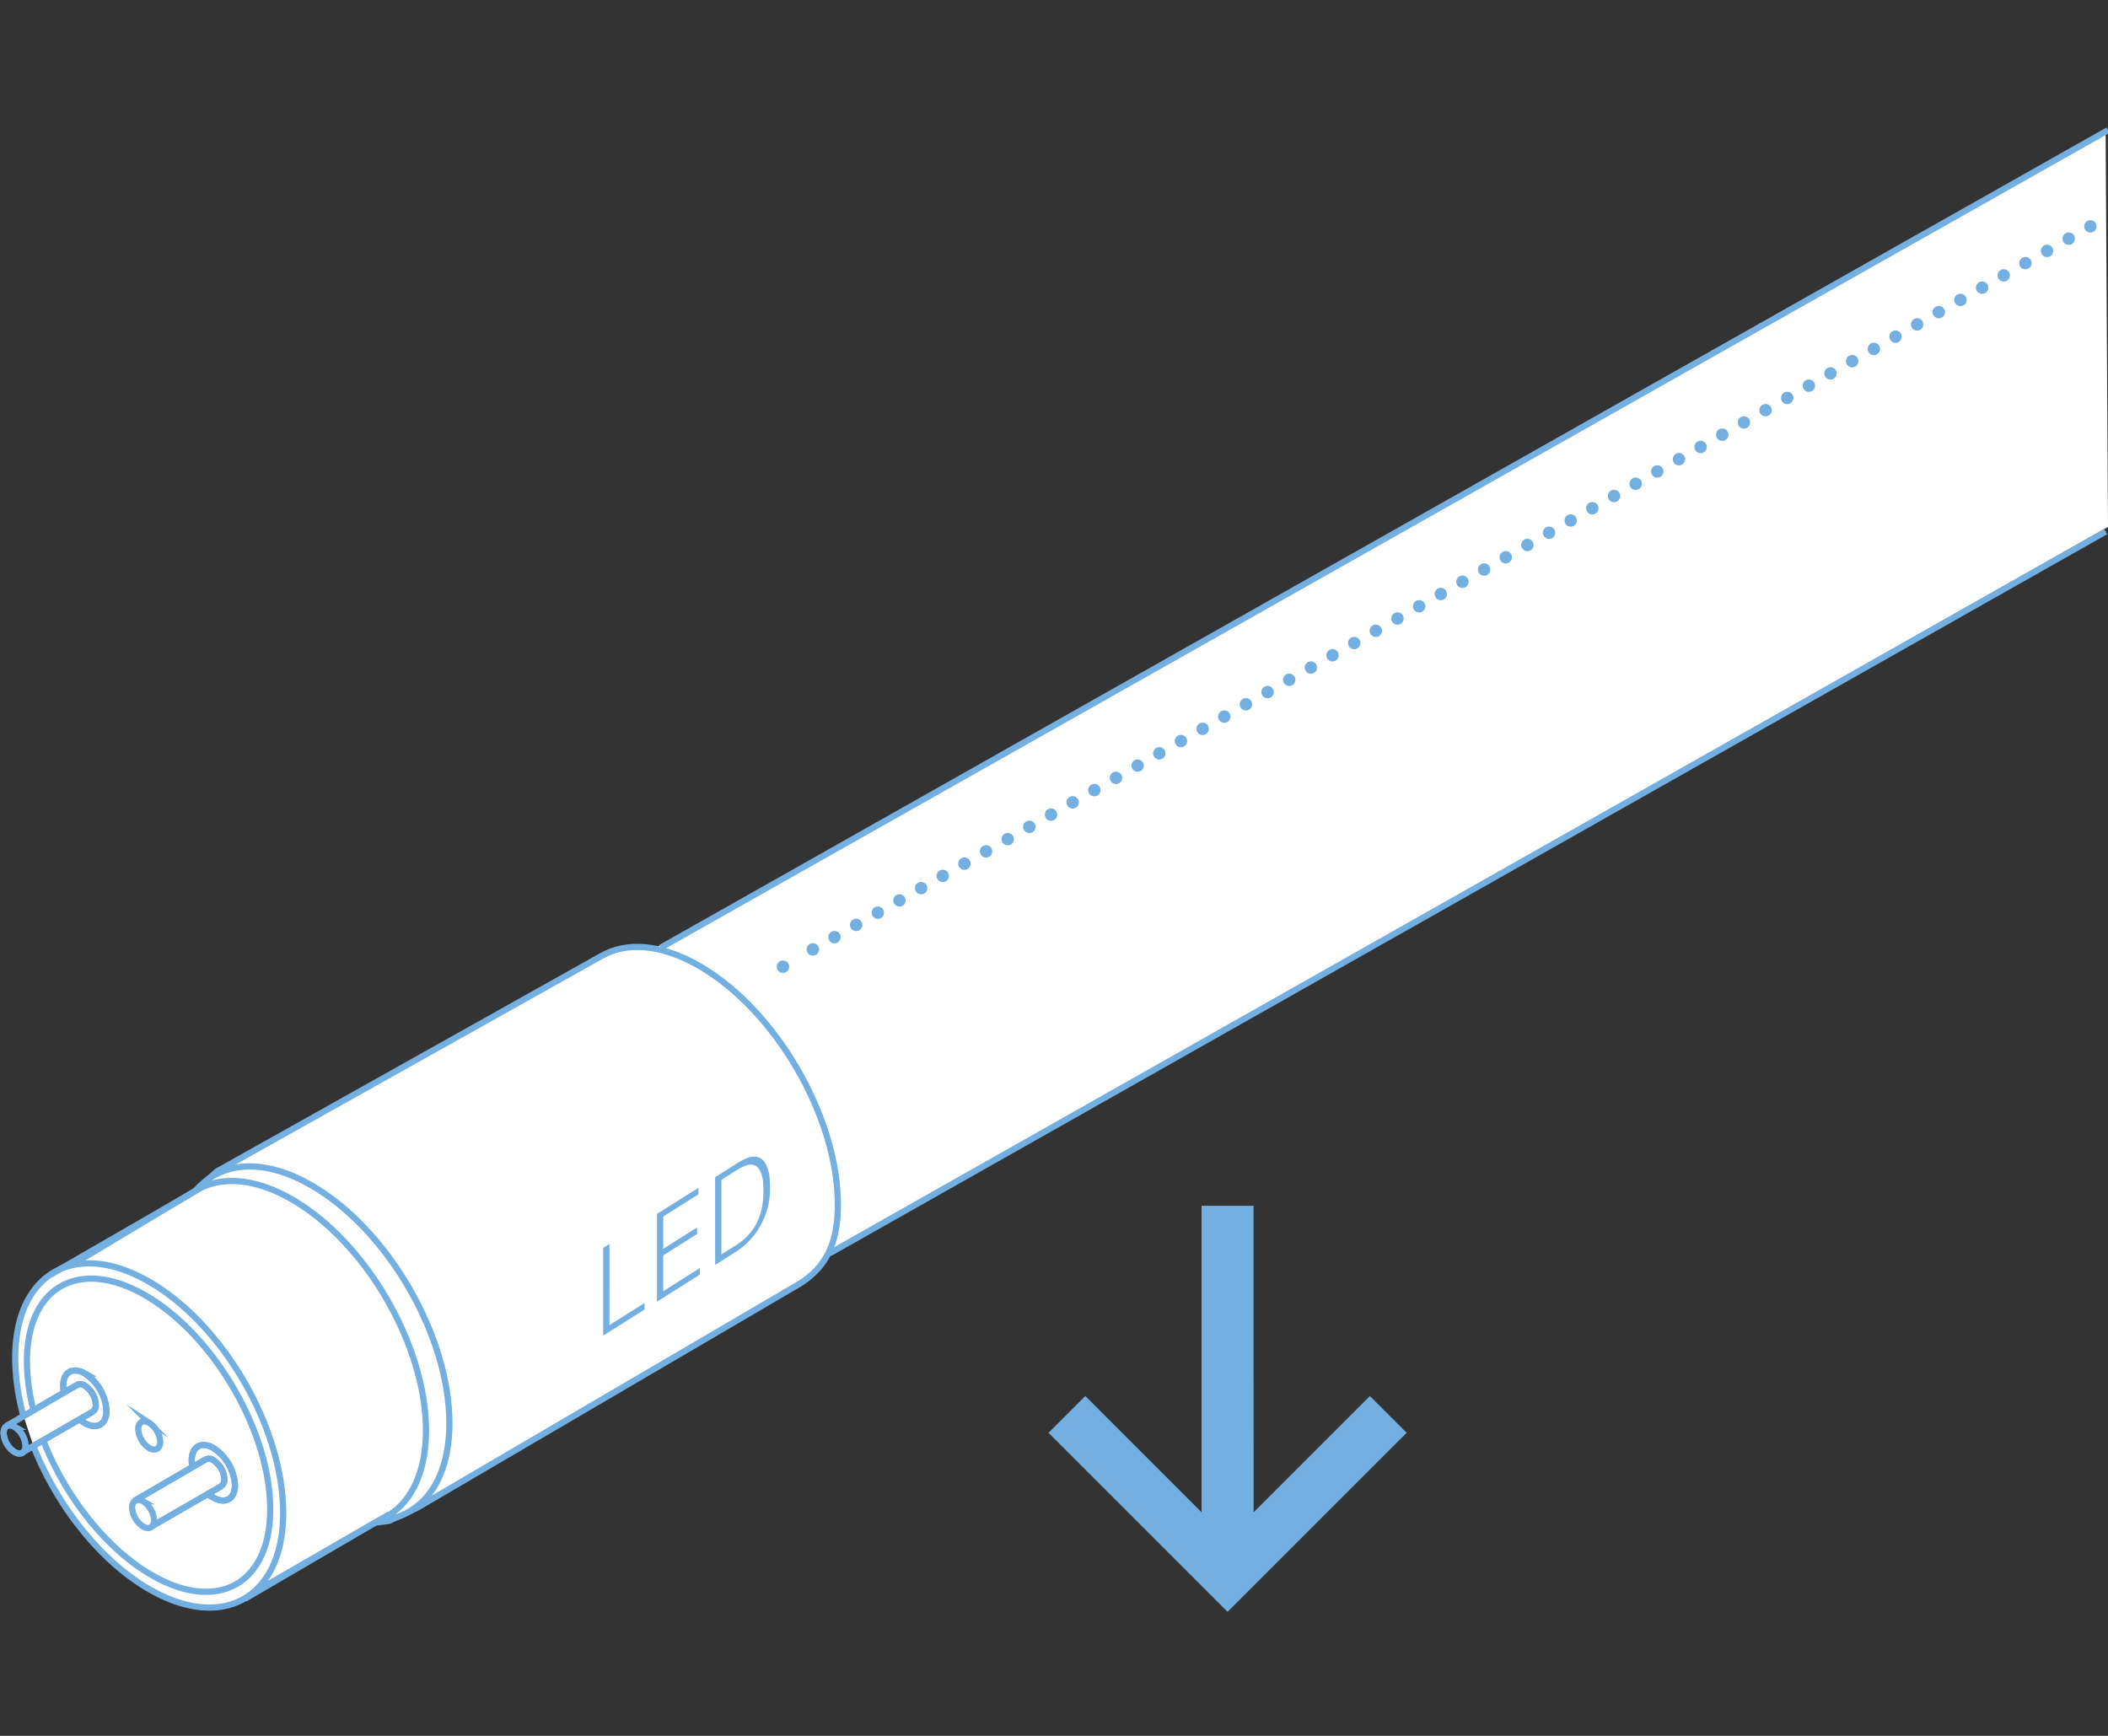 <svg id="_1" data-name="1" xmlns="http://www.w3.org/2000/svg" width="340" height="280" viewBox="0 0 340 280"><rect x="0" y="0" width="340" height="280" fill="#333333" stroke="none"/><defs><style>.cls-1{fill:#fff;}.cls-2{fill:#73afe1;}.cls-3,.cls-4,.cls-5,.cls-6{fill:none;}.cls-3,.cls-4,.cls-5{stroke:#73afe1;}.cls-3{stroke-miterlimit:10;}.cls-4,.cls-5{stroke-linecap:round;stroke-linejoin:round;stroke-width:2px;}.cls-4{stroke-dasharray:0 4.013;}</style></defs><title>managementsystem-03</title><path class="cls-1" d="M96.929,154.642c4.049-2.357,9.667-2.022,15.878,1.564,12.334,7.123,22.336,24.371,22.336,38.526,0,6.77-2.287,10.218-6.022,12.643l-61.853,36.23-4.505,2.1-2.254.3L39.93,258.026,7.636,206.8l23.785-14.269,3.6-3.2Z"/><path class="cls-1" d="M340,85l-.384-63.954-29,16.054L105.358,153.089a23.34,23.34,0,0,1,6.834,2.724c12.334,7.123,22.336,24.371,22.336,38.526a17.3,17.3,0,0,1-1.515,7.761l.153.076Z"/><polygon class="cls-2" points="226.884 231.116 220.95 225.184 202.198 243.936 202.186 194.496 193.802 194.496 193.802 243.939 175.05 225.184 169.116 231.116 197.997 260 226.884 231.116"/><path class="cls-3" d="M133.782,202.176,339.616,85.74M106.591,152.851,340,21M96.929,154.248c4.049-2.357,9.667-2.022,15.878,1.564,12.334,7.123,22.336,24.371,22.336,38.526,0,6.77-2.287,10.218-6.022,12.643l-61.853,36.23-4.505,2.1-2.254.3L39.93,257.632,7.636,206.41l23.785-14.269,3.6-3.2Z"/><path class="cls-1" d="M3.754,228.288a35.85,35.85,0,0,1-1.3-9.22c0-13.693,9.675-19.209,21.61-12.319s21.609,23.577,21.609,37.271S36,263.232,24.068,256.341c-8-4.619-14.99-13.646-18.722-23.22"/><path class="cls-1" d="M31.756,191.861c3.99-4.53,10.781-5.108,18.487-.658,12.285,7.091,22.24,24.266,22.24,38.361,0,9.553-4.573,15.239-11.344,15.7"/><path class="cls-3" d="M31.756,191.861c3.99-4.53,10.781-5.108,18.487-.658,12.285,7.091,22.24,24.266,22.24,38.361,0,9.553-4.573,15.239-11.344,15.7"/><line class="cls-4" x1="131.106" y1="153.144" x2="339.616" y2="35.12"/><path class="cls-5" d="M126.281,155.931h0"/><polygon class="cls-2" points="97.285 215.448 97.285 201.299 98.298 200.659 98.297 213.75 103.954 210.178 103.954 211.234 97.285 215.448"/><polygon class="cls-6" points="97.285 215.448 97.285 201.299 98.298 200.659 98.297 213.75 103.954 210.178 103.954 211.234 97.285 215.448"/><polygon class="cls-2" points="105.966 209.964 105.964 195.815 112.65 191.592 112.65 192.648 106.978 196.232 106.978 201.438 112.432 197.99 112.432 199.048 106.978 202.494 106.978 208.268 112.883 204.536 112.883 205.592 105.966 209.964"/><polygon class="cls-6" points="105.966 209.964 105.964 195.815 112.65 191.592 112.65 192.648 106.978 196.232 106.978 201.438 112.432 197.99 112.432 199.048 106.978 202.494 106.978 208.268 112.883 204.536 112.883 205.592 105.966 209.964"/><path class="cls-2" d="M121.456,187.888c-.874-.23-2.105.527-3.133,1.177l-1.965,1.241V202.34l2.293-1.446c3.271-2.069,4.489-4.99,4.489-8.923,0-1.918-.359-3.746-1.682-4.083M119.585,201.3c-.623.472-1.262.856-1.885,1.249l-2.354,1.488V189.889l3.038-1.921a13.011,13.011,0,0,1,2.011-1.133c2.743-1.088,3.8,1.256,3.8,4.486a12.15,12.15,0,0,1-4.612,9.979"/><path class="cls-6" d="M121.456,187.888c-.874-.23-2.105.527-3.133,1.177l-1.965,1.241V202.34l2.293-1.446c3.271-2.069,4.489-4.99,4.489-8.923C123.138,190.053,122.779,188.225,121.456,187.888ZM119.585,201.3c-.623.472-1.262.856-1.885,1.249l-2.354,1.488V189.889l3.038-1.921a13.011,13.011,0,0,1,2.011-1.133c2.743-1.088,3.8,1.256,3.8,4.486A12.15,12.15,0,0,1,119.585,201.3Z"/><path class="cls-3" d="M31.739,191.95c3.915-2.28,9.352-1.956,15.36,1.513,11.935,6.89,21.609,23.577,21.609,37.271,0,6.55-2.214,11.228-5.828,13.574"/><line class="cls-3" x1="31.844" y1="191.928" x2="8.195" y2="205.582"/><path class="cls-3" d="M3.754,228.288a35.85,35.85,0,0,1-1.3-9.22c0-13.693,9.675-19.209,21.61-12.319s21.609,23.577,21.609,37.271S36,263.232,24.068,256.341c-8-4.619-14.99-13.646-18.722-23.22"/><path class="cls-3" d="M5.387,227.4a31.634,31.634,0,0,1-1.042-8.082c.129-12.214,9.016-16.656,19.85-9.924s19.51,22.092,19.384,34.305-9.017,16.656-19.85,9.925C16.544,249.16,10.306,240.9,6.957,232.277"/><line class="cls-3" x1="24.563" y1="246.153" x2="35.751" y2="239.693"/><line class="cls-3" x1="21.758" y1="242.047" x2="33.146" y2="235.416"/><path class="cls-3" d="M33.146,235.416a1.242,1.242,0,0,1,1.267.118,3.9,3.9,0,0,1,1.77,3.055,1.288,1.288,0,0,1-.444,1.092"/><path class="cls-3" d="M31.058,236.731a5.466,5.466,0,0,1-.135-1.18c0-2.21,1.563-3.1,3.489-1.988a7.688,7.688,0,0,1,3.488,6.015c0,2.212-1.563,3.1-3.488,1.99a5.592,5.592,0,0,1-.848-.609"/><line class="cls-3" x1="24.563" y1="246.153" x2="35.751" y2="239.693"/><line class="cls-3" x1="21.758" y1="242.047" x2="33.146" y2="235.416"/><path class="cls-3" d="M24.853,245.227c0,1.123-.791,1.575-1.77,1.01a3.9,3.9,0,0,1-1.772-3.055c0-1.123.793-1.575,1.772-1.01A3.905,3.905,0,0,1,24.853,245.227Z"/><path class="cls-3" d="M33.146,235.416a1.242,1.242,0,0,1,1.267.118,3.9,3.9,0,0,1,1.77,3.055,1.288,1.288,0,0,1-.444,1.092"/><path class="cls-3" d="M31.058,236.731a5.466,5.466,0,0,1-.135-1.18c0-2.21,1.563-3.1,3.489-1.988a7.688,7.688,0,0,1,3.488,6.015c0,2.212-1.563,3.1-3.488,1.99a5.592,5.592,0,0,1-.848-.609"/><line class="cls-3" x1="3.834" y1="234.136" x2="15.022" y2="227.677"/><line class="cls-3" x1="1.029" y1="230.03" x2="12.417" y2="223.399"/><path class="cls-3" d="M12.417,223.4a1.242,1.242,0,0,1,1.267.118,3.9,3.9,0,0,1,1.77,3.055,1.288,1.288,0,0,1-.444,1.092"/><path class="cls-3" d="M10.33,224.715a5.466,5.466,0,0,1-.135-1.18c0-2.21,1.563-3.1,3.489-1.988a7.688,7.688,0,0,1,3.488,6.015c0,2.212-1.563,3.1-3.488,1.99a5.592,5.592,0,0,1-.848-.609"/><line class="cls-3" x1="3.834" y1="234.136" x2="15.022" y2="227.677"/><line class="cls-3" x1="1.029" y1="230.03" x2="12.417" y2="223.399"/><line class="cls-3" x1="40.641" y1="257.052" x2="62.868" y2="244.219"/><path class="cls-3" d="M4.124,233.21c0,1.123-.791,1.575-1.771,1.01a3.9,3.9,0,0,1-1.771-3.055c0-1.123.793-1.575,1.771-1.01A3.9,3.9,0,0,1,4.124,233.21Z"/><path class="cls-3" d="M4.124,233.21c0,1.123-.791,1.575-1.771,1.01a3.9,3.9,0,0,1-1.771-3.055c0-1.123.793-1.575,1.771-1.01A3.9,3.9,0,0,1,4.124,233.21Z"/><path class="cls-3" d="M12.417,223.4a1.242,1.242,0,0,1,1.267.118,3.9,3.9,0,0,1,1.77,3.055,1.288,1.288,0,0,1-.444,1.092"/><path class="cls-3" d="M10.33,224.715a5.466,5.466,0,0,1-.135-1.18c0-2.21,1.563-3.1,3.489-1.988a7.688,7.688,0,0,1,3.488,6.015c0,2.212-1.563,3.1-3.488,1.99a5.592,5.592,0,0,1-.848-.609"/><path class="cls-3" d="M25.84,232.568c0,1.123-.794,1.575-1.772,1.01a3.911,3.911,0,0,1-1.771-3.056c0-1.121.794-1.574,1.771-1.009A3.9,3.9,0,0,1,25.84,232.568Z"/></svg>